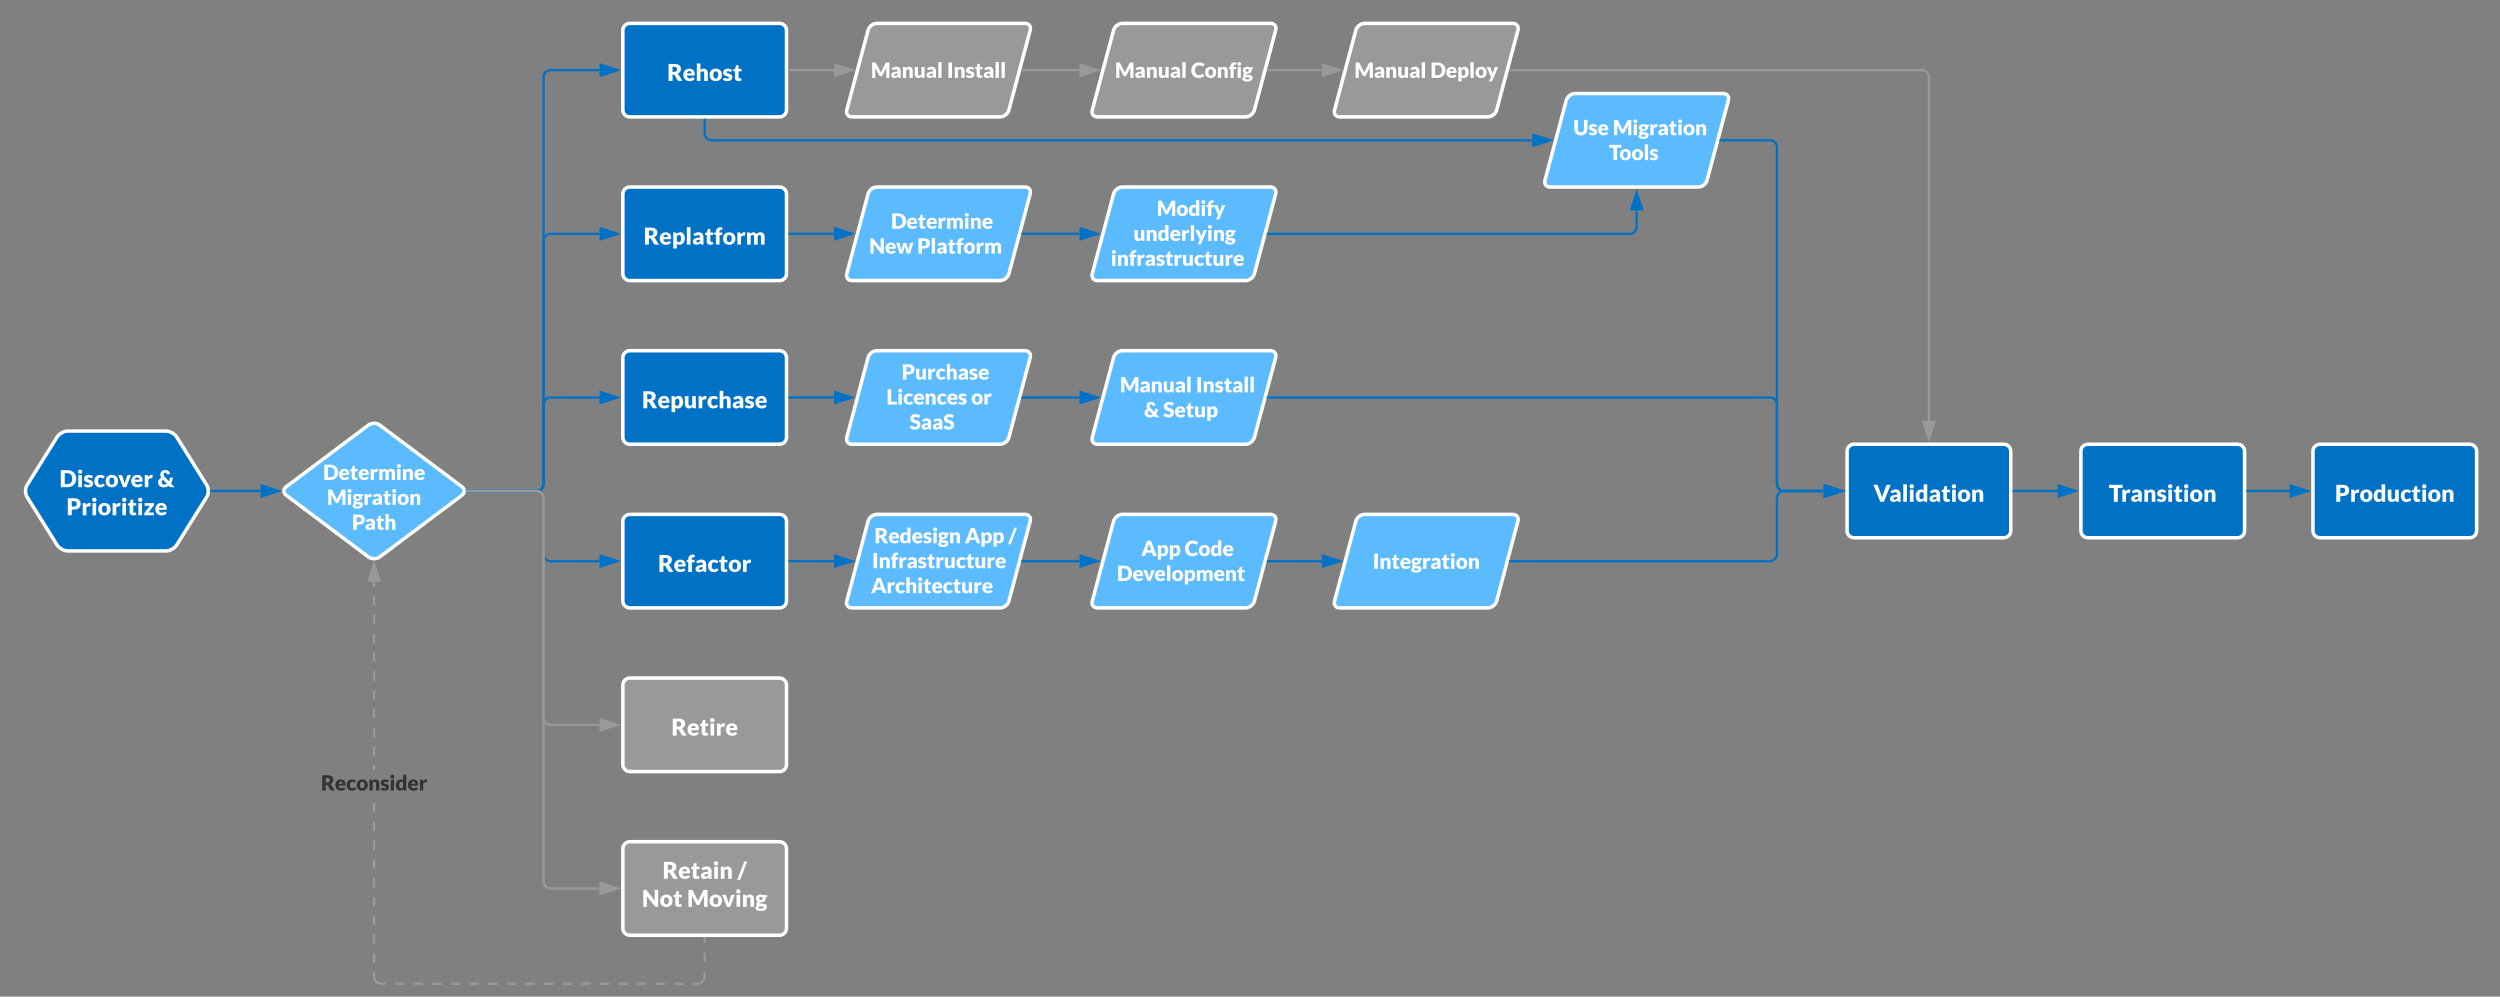 <svg xmlns="http://www.w3.org/2000/svg" xmlns:xlink="http://www.w3.org/1999/xlink" xmlns:lucid="lucid" width="2138.5" height="852.5"><rect width="100%" height="100%" fill="#808080" stroke="none"/><g transform="translate(-40 -200)" lucid:page-tab-id="0_0"><path d="M355.2 563.6c2.65-2 6.95-2 9.6 0l70.4 52.8c2.65 2 2.65 5.2 0 7.2l-70.4 52.8c-2.65 2-6.95 2-9.6 0l-70.4-52.8c-2.65-2-2.65-5.2 0-7.2z" stroke="#fff" stroke-width="3" fill="#5cbbff"/><use xlink:href="#a" transform="matrix(1,0,0,1,285,565) translate(31.334 45.557)"/><use xlink:href="#b" transform="matrix(1,0,0,1,285,565) translate(34.703 66.89)"/><use xlink:href="#c" transform="matrix(1,0,0,1,285,565) translate(56.054 88.223)"/><path d="M88.82 573.84c1.76-2.8 5.87-5.1 9.18-5.1h84c3.3 0 7.42 2.3 9.18 5.1l25.64 41.07c1.76 2.82 1.76 7.38 0 10.2l-25.64 41.06c-1.76 2.8-5.87 5.1-9.18 5.1H98c-3.3 0-7.42-2.3-9.18-5.1L63.18 625.1c-1.76-2.82-1.76-7.38 0-10.2z" stroke="#fff" stroke-width="3" fill="#0072c6"/><use xlink:href="#d" transform="matrix(1,0,0,1,65,573.75) translate(25.815 42.99)"/><use xlink:href="#e" transform="matrix(1,0,0,1,65,573.75) translate(109.735 42.99)"/><use xlink:href="#f" transform="matrix(1,0,0,1,65,573.75) translate(31.805 66.99)"/><path d="M572.78 226c0-3.3 2.68-6 6-6h128c3.3 0 6 2.7 6 6v68c0 3.3-2.7 6-6 6h-128c-3.32 0-6-2.7-6-6z" stroke="#fff" stroke-width="3" fill="#0072c6"/><use xlink:href="#g" transform="matrix(1,0,0,1,584.778,232) translate(25.91 37.24)"/><path d="M572.78 366c0-3.3 2.68-6 6-6h128c3.3 0 6 2.7 6 6v68c0 3.3-2.7 6-6 6h-128c-3.32 0-6-2.7-6-6z" stroke="#fff" stroke-width="3" fill="#0072c6"/><use xlink:href="#h" transform="matrix(1,0,0,1,584.778,372) translate(5.73 37.24)"/><path d="M572.78 506c0-3.3 2.68-6 6-6h128c3.3 0 6 2.7 6 6v68c0 3.3-2.7 6-6 6h-128c-3.32 0-6-2.7-6-6z" stroke="#fff" stroke-width="3" fill="#0072c6"/><use xlink:href="#i" transform="matrix(1,0,0,1,584.778,512) translate(4.31 37.24)"/><path d="M572.78 646c0-3.3 2.68-6 6-6h128c3.3 0 6 2.7 6 6v68c0 3.3-2.7 6-6 6h-128c-3.32 0-6-2.7-6-6z" stroke="#fff" stroke-width="3" fill="#0072c6"/><use xlink:href="#j" transform="matrix(1,0,0,1,584.778,652) translate(18.11 37.24)"/><path d="M572.78 786c0-3.3 2.68-6 6-6h128c3.3 0 6 2.7 6 6v68c0 3.3-2.7 6-6 6h-128c-3.32 0-6-2.7-6-6z" stroke="#fff" stroke-width="3" fill="#999"/><use xlink:href="#k" transform="matrix(1,0,0,1,584.778,792) translate(29.49 37.24)"/><path d="M572.78 926c0-3.3 2.68-6 6-6h128c3.3 0 6 2.7 6 6v68c0 3.3-2.7 6-6 6h-128c-3.32 0-6-2.7-6-6z" stroke="#fff" stroke-width="3" fill="#999"/><use xlink:href="#l" transform="matrix(1,0,0,1,584.778,932) translate(21.94 19.74)"/><use xlink:href="#m" transform="matrix(1,0,0,1,584.778,932) translate(86.06 19.74)"/><use xlink:href="#n" transform="matrix(1,0,0,1,584.778,932) translate(4.31 43.74)"/><use xlink:href="#o" transform="matrix(1,0,0,1,584.778,932) translate(42.89 43.74)"/><path d="M782.57 225.8c.85-3.2 4.23-5.8 7.54-5.8H916.8c3.3 0 5.3 2.6 4.45 5.8L903 294.2c-.86 3.2-4.24 5.8-7.56 5.8H768.78c-3.32 0-5.3-2.6-4.46-5.8z" stroke="#fff" stroke-width="3" fill="#999"/><use xlink:href="#p" transform="matrix(1,0,0,1,767.778,225) translate(17.192 41.609)"/><use xlink:href="#q" transform="matrix(1,0,0,1,767.778,225) translate(82.169 41.609)"/><path d="M992.57 225.8c.85-3.2 4.23-5.8 7.54-5.8h126.68c3.3 0 5.3 2.6 4.45 5.8L1113 294.2c-.86 3.2-4.24 5.8-7.56 5.8H978.78c-3.32 0-5.3-2.6-4.46-5.8z" stroke="#fff" stroke-width="3" fill="#999"/><use xlink:href="#p" transform="matrix(1,0,0,1,977.778,225) translate(15.965 41.609)"/><use xlink:href="#r" transform="matrix(1,0,0,1,977.778,225) translate(80.943 41.609)"/><path d="M1199.8 225.8c.84-3.2 4.22-5.8 7.53-5.8H1334c3.3 0 5.3 2.6 4.45 5.8l-18.24 68.4c-.84 3.2-4.22 5.8-7.53 5.8H1186c-3.3 0-5.3-2.6-4.45-5.8z" stroke="#fff" stroke-width="3" fill="#999"/><use xlink:href="#p" transform="matrix(1,0,0,1,1185,225) translate(13.521 41.609)"/><use xlink:href="#s" transform="matrix(1,0,0,1,1185,225) translate(78.498 41.609)"/><path d="M1379.8 285.8c.84-3.2 4.22-5.8 7.53-5.8H1514c3.3 0 5.3 2.6 4.45 5.8l-18.24 68.4c-.84 3.2-4.22 5.8-7.53 5.8H1366c-3.3 0-5.3-2.6-4.45-5.8z" stroke="#fff" stroke-width="3" fill="#5cbbff"/><use xlink:href="#t" transform="matrix(1,0,0,1,1365,285) translate(20.787 30.672)"/><use xlink:href="#b" transform="matrix(1,0,0,1,1365,285) translate(54.618 30.672)"/><use xlink:href="#u" transform="matrix(1,0,0,1,1365,285) translate(51.314 52.005)"/><path d="M782.57 365.8c.85-3.2 4.23-5.8 7.54-5.8H916.8c3.3 0 5.3 2.6 4.45 5.8L903 434.2c-.86 3.2-4.24 5.8-7.56 5.8H768.78c-3.32 0-5.3-2.6-4.46-5.8z" stroke="#fff" stroke-width="3" fill="#5cbbff"/><use xlink:href="#v" transform="matrix(1,0,0,1,767.778,365) translate(34.334 30.672)"/><use xlink:href="#w" transform="matrix(1,0,0,1,767.778,365) translate(15.758 52.005)"/><use xlink:href="#x" transform="matrix(1,0,0,1,767.778,365) translate(56.754 52.005)"/><path d="M992.57 365.8c.85-3.2 4.23-5.8 7.54-5.8h126.68c3.3 0 5.3 2.6 4.45 5.8L1113 434.2c-.86 3.2-4.24 5.8-7.56 5.8H978.78c-3.32 0-5.3-2.6-4.46-5.8z" stroke="#fff" stroke-width="3" fill="#5cbbff"/><use xlink:href="#y" transform="matrix(1,0,0,1,977.778,365) translate(51.681 19.734)"/><use xlink:href="#z" transform="matrix(1,0,0,1,977.778,365) translate(31.745 41.067)"/><use xlink:href="#A" transform="matrix(1,0,0,1,977.778,365) translate(12.394 62.401)"/><path d="M782.57 505.8c.85-3.2 4.23-5.8 7.54-5.8H916.8c3.3 0 5.3 2.6 4.45 5.8L903 574.2c-.86 3.2-4.24 5.8-7.56 5.8H768.78c-3.32 0-5.3-2.6-4.46-5.8z" stroke="#fff" stroke-width="3" fill="#5cbbff"/><use xlink:href="#B" transform="matrix(1,0,0,1,767.778,505) translate(43.494 19.734)"/><use xlink:href="#C" transform="matrix(1,0,0,1,767.778,505) translate(30.438 41.067)"/><use xlink:href="#D" transform="matrix(1,0,0,1,767.778,505) translate(102.918 41.067)"/><use xlink:href="#E" transform="matrix(1,0,0,1,767.778,505) translate(50.287 62.401)"/><path d="M992.57 505.8c.85-3.2 4.23-5.8 7.54-5.8h126.68c3.3 0 5.3 2.6 4.45 5.8L1113 574.2c-.86 3.2-4.24 5.8-7.56 5.8H978.78c-3.32 0-5.3-2.6-4.46-5.8z" stroke="#fff" stroke-width="3" fill="#5cbbff"/><use xlink:href="#p" transform="matrix(1,0,0,1,977.778,505) translate(20.192 30.672)"/><use xlink:href="#F" transform="matrix(1,0,0,1,977.778,505) translate(85.169 30.672)"/><use xlink:href="#G" transform="matrix(1,0,0,1,977.778,505) translate(40.861 52.005)"/><use xlink:href="#H" transform="matrix(1,0,0,1,977.778,505) translate(57.145 52.005)"/><path d="M782.57 645.8c.85-3.2 4.23-5.8 7.54-5.8H916.8c3.3 0 5.3 2.6 4.45 5.8L903 714.2c-.86 3.2-4.24 5.8-7.56 5.8H768.78c-3.32 0-5.3-2.6-4.46-5.8z" stroke="#fff" stroke-width="3" fill="#5cbbff"/><use xlink:href="#I" transform="matrix(1,0,0,1,767.778,645) translate(20.205 19.734)"/><use xlink:href="#J" transform="matrix(1,0,0,1,767.778,645) translate(97.609 19.734)"/><use xlink:href="#K" transform="matrix(1,0,0,1,767.778,645) translate(134.694 19.734)"/><use xlink:href="#L" transform="matrix(1,0,0,1,767.778,645) translate(18.083 41.067)"/><use xlink:href="#M" transform="matrix(1,0,0,1,767.778,645) translate(17.345 62.401)"/><path d="M992.57 645.8c.85-3.2 4.23-5.8 7.54-5.8h126.68c3.3 0 5.3 2.6 4.45 5.8L1113 714.2c-.86 3.2-4.24 5.8-7.56 5.8H978.78c-3.32 0-5.3-2.6-4.46-5.8z" stroke="#fff" stroke-width="3" fill="#5cbbff"/><use xlink:href="#N" transform="matrix(1,0,0,1,977.778,645) translate(38.476 30.672)"/><use xlink:href="#O" transform="matrix(1,0,0,1,977.778,645) translate(75.561 30.672)"/><use xlink:href="#P" transform="matrix(1,0,0,1,977.778,645) translate(17.652 52.005)"/><path d="M1199.8 645.8c.84-3.2 4.22-5.8 7.53-5.8H1334c3.3 0 5.3 2.6 4.45 5.8l-18.24 68.4c-.84 3.2-4.22 5.8-7.53 5.8H1186c-3.3 0-5.3-2.6-4.45-5.8z" stroke="#fff" stroke-width="3" fill="#5cbbff"/><use xlink:href="#Q" transform="matrix(1,0,0,1,1185,645) translate(29.192 41.609)"/><path d="M1620 586c0-3.3 2.7-6 6-6h128c3.3 0 6 2.7 6 6v68c0 3.3-2.7 6-6 6h-128c-3.3 0-6-2.7-6-6z" stroke="#fff" stroke-width="3" fill="#0072c6"/><use xlink:href="#R" transform="matrix(1,0,0,1,1632,592) translate(10.55 37.24)"/><path d="M1820 586c0-3.3 2.7-6 6-6h128c3.3 0 6 2.7 6 6v68c0 3.3-2.7 6-6 6h-128c-3.3 0-6-2.7-6-6z" stroke="#fff" stroke-width="3" fill="#0072c6"/><use xlink:href="#S" transform="matrix(1,0,0,1,1832,592) translate(11.89 37.24)"/><path d="M2018.5 586c0-3.3 2.7-6 6-6h128c3.3 0 6 2.7 6 6v68c0 3.3-2.7 6-6 6h-128c-3.3 0-6-2.7-6-6z" stroke="#fff" stroke-width="3" fill="#0072c6"/><use xlink:href="#T" transform="matrix(1,0,0,1,2030.5,592) translate(6.78 37.24)"/><path d="M220.6 620h42.3" stroke="#0072c6" stroke-width="2" fill="none"/><path d="M220.63 621h-1.12l.14-1.45-.1-.55h1.1z" fill="#0072c6"/><path d="M278.15 620l-14.26 4.64v-9.28z" stroke="#0072c6" stroke-width="2" fill="#0072c6"/><path d="M439.6 620h59.34c3.32 0 6-2.7 6-6V266c0-3.3 2.7-6 6-6h41.84" stroke="#0072c6" stroke-width="2" fill="none"/><path d="M439.64 621h-1.1l.18-.4-.28-1.6h1.2z" fill="#0072c6"/><path d="M568.04 260l-14.26 4.64v-9.28z" stroke="#0072c6" stroke-width="2" fill="#0072c6"/><path d="M439.6 620h59.34c3.32 0 6-2.7 6-6V406c0-3.3 2.7-6 6-6h41.84" stroke="#0072c6" stroke-width="2" fill="none"/><path d="M439.64 621h-1.1l.18-.4-.28-1.6h1.2z" fill="#0072c6"/><path d="M568.04 400l-14.26 4.64v-9.28z" stroke="#0072c6" stroke-width="2" fill="#0072c6"/><path d="M439.6 620h59.34c3.32 0 6-2.7 6-6v-68c0-3.3 2.7-6 6-6h41.84" stroke="#0072c6" stroke-width="2" fill="none"/><path d="M439.64 621h-1.1l.18-.4-.28-1.6h1.2z" fill="#0072c6"/><path d="M568.04 540l-14.26 4.64v-9.28z" stroke="#0072c6" stroke-width="2" fill="#0072c6"/><path d="M439.6 620h59.34c3.32 0 6 2.7 6 6v48c0 3.3 2.7 6 6 6h41.84" stroke="#0072c6" stroke-width="2" fill="none"/><path d="M439.64 621h-1.1l.18-.4-.28-1.6h1.2z" fill="#0072c6"/><path d="M568.04 680l-14.26 4.64v-9.28z" stroke="#0072c6" stroke-width="2" fill="#0072c6"/><path d="M439.6 620h59.34c3.32 0 6 2.7 6 6v188c0 3.3 2.7 6 6 6h41.84" stroke="#999" stroke-width="2" fill="none"/><path d="M439.64 621h-1.1l.18-.4-.28-1.6h1.2z" fill="#999"/><path d="M568.04 820l-14.26 4.64v-9.28z" stroke="#999" stroke-width="2" fill="#999"/><path d="M439.6 620h59.34c3.32 0 6 2.7 6 6v328c0 3.3 2.7 6 6 6h41.84" stroke="#999" stroke-width="2" fill="none"/><path d="M439.64 621h-1.1l.18-.4-.28-1.6h1.2z" fill="#999"/><path d="M568.04 960l-14.26 4.64v-9.28z" stroke="#999" stroke-width="2" fill="#999"/><path d="M715.28 260h38.1" stroke="#999" stroke-width="2" fill="none"/><path d="M715.3 261h-1.02v-2h1.02z" fill="#999"/><path d="M768.66 260l-14.27 4.64v-9.28z" stroke="#999" stroke-width="2" fill="#999"/><path d="M914.66 260h48.73" stroke="#999" stroke-width="2" fill="none"/><path d="M914.7 261h-1.3l.53-2h.76z" fill="#999"/><path d="M978.66 260l-14.27 4.64v-9.28z" stroke="#999" stroke-width="2" fill="#999"/><path d="M1124.66 260h45.95" stroke="#999" stroke-width="2" fill="none"/><path d="M1124.7 261h-1.3l.53-2h.76z" fill="#999"/><path d="M1185.88 260l-14.27 4.64v-9.28z" stroke="#999" stroke-width="2" fill="#999"/><path d="M642.78 302.5V314c0 3.3 2.68 6 6 6h701.83" stroke="#0072c6" stroke-width="2" fill="none"/><path d="M643.78 302.53h-2v-1.03h2z" fill="#0072c6"/><path d="M1365.88 320l-14.27 4.64v-9.28z" stroke="#0072c6" stroke-width="2" fill="#0072c6"/><path d="M715.28 400h38.1" stroke="#0072c6" stroke-width="2" fill="none"/><path d="M715.3 401h-1.02v-2h1.02z" fill="#0072c6"/><path d="M768.66 400l-14.27 4.64v-9.28z" stroke="#0072c6" stroke-width="2" fill="#0072c6"/><path d="M914.66 400h48.73" stroke="#0072c6" stroke-width="2" fill="none"/><path d="M914.7 401h-1.3l.53-2h.76z" fill="#0072c6"/><path d="M978.66 400l-14.27 4.64v-9.28z" stroke="#0072c6" stroke-width="2" fill="#0072c6"/><path d="M715.28 540h38.1" stroke="#0072c6" stroke-width="2" fill="none"/><path d="M715.3 541h-1.02v-2h1.02z" fill="#0072c6"/><path d="M768.66 540l-14.27 4.64v-9.28z" stroke="#0072c6" stroke-width="2" fill="#0072c6"/><path d="M914.66 540h48.73" stroke="#0072c6" stroke-width="2" fill="none"/><path d="M914.7 541h-1.3l.53-2h.76z" fill="#0072c6"/><path d="M978.66 540l-14.27 4.64v-9.28z" stroke="#0072c6" stroke-width="2" fill="#0072c6"/><path d="M715.28 680h38.1" stroke="#0072c6" stroke-width="2" fill="none"/><path d="M715.3 681h-1.02v-2h1.02z" fill="#0072c6"/><path d="M768.66 680l-14.27 4.64v-9.28z" stroke="#0072c6" stroke-width="2" fill="#0072c6"/><path d="M914.66 680h48.73" stroke="#0072c6" stroke-width="2" fill="none"/><path d="M914.7 681h-1.3l.53-2h.76z" fill="#0072c6"/><path d="M978.66 680l-14.27 4.64v-9.28z" stroke="#0072c6" stroke-width="2" fill="#0072c6"/><path d="M1124.66 680h45.95" stroke="#0072c6" stroke-width="2" fill="none"/><path d="M1124.7 681h-1.3l.53-2h.76z" fill="#0072c6"/><path d="M1185.88 680l-14.27 4.64v-9.28z" stroke="#0072c6" stroke-width="2" fill="#0072c6"/><path d="M1124.66 400H1434c3.3 0 6-2.7 6-6v-14" stroke="#0072c6" stroke-width="2" fill="none"/><path d="M1124.7 401h-1.3l.53-2h.76z" fill="#0072c6"/><path d="M1440 364.74l4.64 14.26h-9.28z" stroke="#0072c6" stroke-width="2" fill="#0072c6"/><path d="M1331.9 260H1684c3.3 0 6 2.7 6 6v294" stroke="#999" stroke-width="2" fill="none"/><path d="M1331.9 261h-1.28l.53-2h.76z" fill="#999"/><path d="M1690 575.26l-4.64-14.26h9.28z" stroke="#999" stroke-width="2" fill="#999"/><path d="M1511.9 320h42.1c3.3 0 6 2.7 6 6v288c0 3.3 2.7 6 6 6h34" stroke="#0072c6" stroke-width="2" fill="none"/><path d="M1511.9 321h-1.28l.53-2h.76z" fill="#0072c6"/><path d="M1615.26 620l-14.26 4.64v-9.28z" stroke="#0072c6" stroke-width="2" fill="#0072c6"/><path d="M1124.66 540H1554c3.3 0 6 2.7 6 6v68c0 3.3 2.7 6 6 6h34" stroke="#0072c6" stroke-width="2" fill="none"/><path d="M1124.7 541h-1.3l.53-2h.76z" fill="#0072c6"/><path d="M1615.26 620l-14.26 4.64v-9.28z" stroke="#0072c6" stroke-width="2" fill="#0072c6"/><path d="M1331.9 680H1554c3.3 0 6-2.7 6-6v-48c0-3.3 2.7-6 6-6h34" stroke="#0072c6" stroke-width="2" fill="none"/><path d="M1331.9 681h-1.28l.53-2h.76z" fill="#0072c6"/><path d="M1615.26 620l-14.26 4.64v-9.28z" stroke="#0072c6" stroke-width="2" fill="#0072c6"/><path d="M1762.5 620h37.5" stroke="#0072c6" stroke-width="2" fill="none"/><path d="M1762.53 621h-1.03v-2h1.03z" fill="#0072c6"/><path d="M1815.26 620l-14.26 4.64v-9.28z" stroke="#0072c6" stroke-width="2" fill="#0072c6"/><path d="M1962.5 620h36" stroke="#0072c6" stroke-width="2" fill="none"/><path d="M1962.53 621h-1.03v-2h1.03z" fill="#0072c6"/><path d="M2013.76 620l-14.26 4.64v-9.28z" stroke="#0072c6" stroke-width="2" fill="#0072c6"/><path d="M643.78 1035.63l-.93 3.42-2.53 2.53-3.4.92h-4.12v-2h3.84l2.65-.7 1.76-1.8.72-2.63v-4h2zm-18.95 6.87h-7.96v-2h7.96zm-15.93 0h-7.96v-2h7.96zm-15.92 0H585v-2H593zm-15.93 0h-7.97v-2h7.97zm-15.93 0h-7.96v-2h7.96zm-15.93 0h-7.97v-2h7.96zm-15.94 0h-7.96v-2h7.96zm-15.93 0h-7.96v-2h7.96zm-15.92 0h-7.96v-2h7.97zm-15.92 0h-7.97v-2h7.98zm-15.93 0h-7.96v-2h7.95zm-15.93 0h-7.96v-2h7.96zm-15.93 0h-7.97v-2h7.96zm-15.93 0h-7.97v-2h7.97zm-15.93 0h-7.97v-2h7.97zm-15.93 0h-7.95v-2h7.96zm-24.9-7.13l.7 2.64 1.8 1.8 2.63.7h3.85v2h-4.1l-3.43-.92-2.53-2.53-.92-3.42v-4.15h2zm0-11.93h-2v-8.04h2zm282.78-.32h-2v-8.25h2zM361 1007.37h-2v-8.04h2zm282.78-.74h-2v-4.12h2zM361 991.3h-2v-8.04h2zm0-16.08h-2v-8.04h2zm0-16.08h-2v-8.04h2zm0-16.08h-2V935h2zm0-16.08h-2v-8.04h2zm0-16.08h-2v-8.04h2zm0-16.08h-2v-8.04h2zm0-36.13h-2v-4.06h2zm0-12.1h-2v-8.04h2zm0-16.08h-2v-8.05h2zm0-16.1h-2v-8.03h2zm0-16.07h-2v-8.04h2zm0-16.08h-2v-8.04h2zm0-16.08h-2v-8.04h2zm0-16.08h-2v-8.05h2zm0-16.1h-2v-8.03h2zm0-16.07h-2v-8.04h2zm0-16.08h-2v-4.02h2z" fill="#999"/><path d="M643.78 1002.53h-2v-1.03h2zM364.64 696.83h-9.28l4.64-14.26z" fill="#999"/><path d="M366 697.83h-12l6-18.5zm-9.26-2h6.52L360 685.8z" fill="#999"/><g><use xlink:href="#U" transform="matrix(1,0,0,1,314.516,858.667) translate(0 17.547)"/></g><defs><path fill="#fff" d="M1388-1020c73 173 73 409 0 582C1277-177 1049 0 686 0H120v-1457h566c362 6 592 177 702 437zM686-260c280-8 410-185 410-469 0-283-130-460-410-468H460v937h226" id="V"/><path fill="#fff" d="M1024-162C926-48 781 16 578 16 325 16 169-111 94-299c-49-123-59-309-6-439 74-183 225-315 476-315 298 0 466 176 466 475 0 66-3 115-70 115H362c16 155 90 243 244 247 98 2 155-39 218-71 37-18 85-16 110 14zM752-643c-3-120-60-196-182-196-129 0-185 80-205 196h387" id="W"/><path fill="#fff" d="M774-74c-71 55-172 90-290 90-196 0-304-108-304-303v-536c-70 1-146 12-146-61v-121l165-32 61-253c16-78 146-38 230-48v303h252v212H490v515c0 45 23 83 68 83 48 0 88-50 122 4" id="X"/><path fill="#fff" d="M768-795c-14 65-88 29-146 29-81 0-145 43-192 130V0H120v-1037c73 2 156-8 222 4 64 11 52 105 69 166 65-96 144-190 283-190 47 0 85 11 114 34" id="Y"/><path fill="#fff" d="M580-820c-67 0-112 34-150 70V0H120v-1037h192c68-3 78 56 93 108 65-66 139-123 267-124 134-1 209 79 249 178 61-110 169-178 333-178 248 0 368 145 368 394V0h-310v-659c0-107-46-161-138-161-89 1-146 65-146 161V0H718v-659c0-110-37-161-138-161" id="Z"/><path fill="#fff" d="M440-1037V0H130v-1037h310zm-154-466c113 0 190 70 190 182 0 111-79 180-190 180-109 0-184-71-184-180 0-110 74-182 184-182" id="aa"/><path fill="#fff" d="M612-820c-81 1-134 39-182 81V0H120v-1037h192c70-3 79 59 94 112 74-70 159-128 302-128 236 0 352 157 352 394V0H750v-659c0-96-44-162-138-161" id="ab"/><g id="a"><use transform="matrix(0.009,0,0,0.009,0,0)" xlink:href="#V"/><use transform="matrix(0.009,0,0,0.009,13.191,0)" xlink:href="#W"/><use transform="matrix(0.009,0,0,0.009,22.862,0)" xlink:href="#X"/><use transform="matrix(0.009,0,0,0.009,29.973,0)" xlink:href="#W"/><use transform="matrix(0.009,0,0,0.009,39.644,0)" xlink:href="#Y"/><use transform="matrix(0.009,0,0,0.009,46.987,0)" xlink:href="#Z"/><use transform="matrix(0.009,0,0,0.009,62.293,0)" xlink:href="#aa"/><use transform="matrix(0.009,0,0,0.009,67.36,0)" xlink:href="#ab"/><use transform="matrix(0.009,0,0,0.009,77.671,0)" xlink:href="#W"/></g><path fill="#fff" d="M410-971c5 42 8 89 8 133V0H120v-1457c98 1 199-2 296 1 40 1 59 21 74 51 138 273 279 543 414 818 13 27 24 55 35 84 22-58 48-113 75-166l374-736c18-41 51-52 112-52h258V0h-298v-838c0-41 2-85 6-132l-386 749c-26 54-80 76-164 71-58-3-97-29-118-71" id="ac"/><path fill="#fff" d="M232-439C135-490 58-579 58-718c0-234 188-330 428-337 92-3 169 20 233 50h313c-5 52 14 124-14 154-23 25-86 29-126 40 66 303-178 459-498 423-40 20-49 70-6 84 149 48 389 2 514 89 58 41 104 101 100 201-8 190-138 291-296 340-237 73-576 24-664-139-18-33-28-67-28-102C16-21 87-74 171-106c-45-31-80-75-77-150 4-97 67-146 138-183zm50 484c0 94 106 99 210 99 98 0 176-9 214-64C756-84 500-31 348-55c-32 24-66 51-66 100zm58-756c0 91 53 137 146 138 96 2 146-50 146-138 0-90-49-135-146-135s-146 45-146 135" id="ad"/><path fill="#fff" d="M572-1057c257 0 406 153 406 409V0c-68-4-160 9-208-12-30-14-45-72-60-107C623-47 539 18 382 16 189 13 70-77 70-270c0-183 145-251 311-298 78-21 176-33 295-36 8-132-26-216-144-216-125 0-159 78-268 78-94 0-104-95-146-151 112-100 257-164 454-164zM366-285c-2 73 41 96 114 96 97 0 140-35 196-89v-144c-104 4-184 15-248 46-39 19-61 43-62 91" id="ae"/><path fill="#fff" d="M366-1016c125-49 306-50 431 0 190 75 313 236 313 495 0 261-123 423-313 499-125 50-306 50-431 0C175-98 50-259 50-521c0-260 126-421 316-495zm4 497c0 183 45 305 212 305 163 0 208-124 208-305 0-182-44-304-208-304-167 0-212 121-212 304" id="af"/><g id="b"><use transform="matrix(0.009,0,0,0.009,0,0)" xlink:href="#ac"/><use transform="matrix(0.009,0,0,0.009,16.693,0)" xlink:href="#aa"/><use transform="matrix(0.009,0,0,0.009,21.76,0)" xlink:href="#ad"/><use transform="matrix(0.009,0,0,0.009,31.058,0)" xlink:href="#Y"/><use transform="matrix(0.009,0,0,0.009,38.222,0)" xlink:href="#ae"/><use transform="matrix(0.009,0,0,0.009,47.804,0)" xlink:href="#X"/><use transform="matrix(0.009,0,0,0.009,54.916,0)" xlink:href="#aa"/><use transform="matrix(0.009,0,0,0.009,59.982,0)" xlink:href="#af"/><use transform="matrix(0.009,0,0,0.009,70.293,0)" xlink:href="#ab"/></g><path fill="#fff" d="M1220-981c0 346-230 490-586 494H458V0H120v-1457h514c350 4 586 140 586 476zm-338 0c0-152-92-223-248-223H458v462h176c169 2 248-80 248-239" id="ag"/><path fill="#fff" d="M612-820c-81 1-134 39-182 81V0H120v-1497h310v551c73-60 149-110 278-107 236 5 352 157 352 394V0H750v-659c0-96-44-162-138-161" id="ah"/><g id="c"><use transform="matrix(0.009,0,0,0.009,0,0)" xlink:href="#ag"/><use transform="matrix(0.009,0,0,0.009,10.898,0)" xlink:href="#ae"/><use transform="matrix(0.009,0,0,0.009,20.48,0)" xlink:href="#X"/><use transform="matrix(0.009,0,0,0.009,27.591,0)" xlink:href="#ah"/></g><path fill="#fff" d="M56-725c5-259 241-361 518-318 104 16 188 63 250 124l-70 109c-15 22-27 35-60 35-81 0-126-60-222-60-69 0-122 24-122 85 0 75 88 87 152 109 156 54 328 97 328 304C830-90 649 16 394 16 236 16 110-38 22-112c35-48 58-109 103-146 116-42 152 74 285 65 73-5 130-23 130-90 0-78-87-92-154-113C219-449 52-505 56-725" id="ai"/><path fill="#fff" d="M958-162C862-50 728 16 528 16 297 16 159-117 90-293c-49-124-51-307-4-437 70-194 223-323 484-323 177 0 287 60 380 153-36 45-67 98-109 136-73 33-113-34-174-50-21-5-46-11-77-11-169 4-215 131-220 304-6 205 103 354 302 295 57-17 74-74 140-74 25 0 42 10 56 27" id="aj"/><path fill="#fff" d="M694 0H412L10-1037h258c43-1 77 23 86 54 69 227 146 446 203 684 58-239 142-456 211-684 10-29 42-55 82-54h246" id="ak"/><g id="d"><use transform="matrix(0.01,0,0,0.01,0,0)" xlink:href="#V"/><use transform="matrix(0.01,0,0,0.01,14.84,0)" xlink:href="#aa"/><use transform="matrix(0.01,0,0,0.01,20.54,0)" xlink:href="#ai"/><use transform="matrix(0.01,0,0,0.01,29.34,0)" xlink:href="#aj"/><use transform="matrix(0.01,0,0,0.01,39.06,0)" xlink:href="#af"/><use transform="matrix(0.01,0,0,0.01,50.26,0)" xlink:href="#ak"/><use transform="matrix(0.01,0,0,0.01,60.92,0)" xlink:href="#W"/><use transform="matrix(0.01,0,0,0.01,71.8,0)" xlink:href="#Y"/></g><path fill="#fff" d="M325-810c-75-108-123-277-61-426 61-144 195-237 400-237 240 0 378 126 412 336-72 14-141 42-216 42-28 0-49-15-62-44-29-60-55-103-134-106-154-7-171 207-92 303 14 16 29 36 48 56l360 380c35-76 57-162 66-260 3-35 25-60 62-60h196c0 210-61 374-150 504L1460 0c-115-1-236 8-347-2-79-7-107-78-156-120C814-18 561 65 340-14 178-72 46-197 46-411c0-213 134-320 279-399zm138 165c-63 50-101 112-101 209 0 132 74 213 204 213 97 0 170-28 232-67" id="al"/><use transform="matrix(0.01,0,0,0.01,0,0)" xlink:href="#al" id="e"/><path fill="#fff" d="M894-1037c0 91 2 179-40 235L421-230h463V0H64c-1-90-3-171 40-228l437-579H92v-230h802" id="am"/><g id="f"><use transform="matrix(0.01,0,0,0.01,0,0)" xlink:href="#ag"/><use transform="matrix(0.01,0,0,0.01,12.76,0)" xlink:href="#Y"/><use transform="matrix(0.01,0,0,0.01,21.02,0)" xlink:href="#aa"/><use transform="matrix(0.01,0,0,0.01,26.72,0)" xlink:href="#af"/><use transform="matrix(0.01,0,0,0.01,38.32,0)" xlink:href="#Y"/><use transform="matrix(0.01,0,0,0.01,46.58,0)" xlink:href="#aa"/><use transform="matrix(0.01,0,0,0.01,52.28,0)" xlink:href="#X"/><use transform="matrix(0.01,0,0,0.01,60.28,0)" xlink:href="#aa"/><use transform="matrix(0.01,0,0,0.01,65.98,0)" xlink:href="#am"/><use transform="matrix(0.01,0,0,0.01,75.52,0)" xlink:href="#W"/></g><path fill="#fff" d="M1180-1025c0 226-126 347-293 415 47 24 88 57 115 103L1312 0h-306c-57 0-97-21-122-64L642-487c-22-36-42-51-98-52h-86V0H120v-1457h474c339 4 586 108 586 432zm-330 25c0-143-98-206-256-204H458v432h136c160-1 256-72 256-228" id="an"/><g id="g"><use transform="matrix(0.01,0,0,0.01,0,0)" xlink:href="#an"/><use transform="matrix(0.01,0,0,0.01,13.3,0)" xlink:href="#W"/><use transform="matrix(0.01,0,0,0.01,24.18,0)" xlink:href="#ah"/><use transform="matrix(0.01,0,0,0.01,35.78,0)" xlink:href="#af"/><use transform="matrix(0.01,0,0,0.01,47.38,0)" xlink:href="#ai"/><use transform="matrix(0.01,0,0,0.01,56.18,0)" xlink:href="#X"/></g><path fill="#fff" d="M666 16c-111 3-175-34-236-85v398H120v-1366h192c78-3 80 73 99 128 76-81 169-148 323-148 201 0 299 140 348 307 38 128 40 313-4 439-63 179-182 321-412 327zm124-543c0-153-21-288-164-293-99-3-151 43-196 98v440c40 45 88 70 162 70 160 0 198-144 198-315" id="ao"/><path fill="#fff" d="M440-1497V0H130v-1497h310" id="ap"/><path fill="#fff" d="M636-1259c-138 0-181 78-170 224h244v212H476V0H166v-824c-62-16-146-15-146-89v-122h146c-12-296 138-450 416-450 55 0 93 6 138 19l-6 151c-4 40-36 56-78 56" id="aq"/><g id="h"><use transform="matrix(0.01,0,0,0.01,0,0)" xlink:href="#an"/><use transform="matrix(0.01,0,0,0.01,13.3,0)" xlink:href="#W"/><use transform="matrix(0.01,0,0,0.01,24.18,0)" xlink:href="#ao"/><use transform="matrix(0.01,0,0,0.01,35.74,0)" xlink:href="#ap"/><use transform="matrix(0.01,0,0,0.01,41.44,0)" xlink:href="#ae"/><use transform="matrix(0.01,0,0,0.01,52.22,0)" xlink:href="#X"/><use transform="matrix(0.01,0,0,0.01,60.22,0)" xlink:href="#aq"/><use transform="matrix(0.01,0,0,0.01,67.46,0)" xlink:href="#af"/><use transform="matrix(0.01,0,0,0.01,79.06,0)" xlink:href="#Y"/><use transform="matrix(0.01,0,0,0.01,87.32,0)" xlink:href="#Z"/></g><path fill="#fff" d="M452 16c-236 0-352-157-352-395v-658h310v658c0 97 43 162 138 161 82-1 133-37 182-80v-739h310V0H848c-67 5-80-61-95-112C679-41 594 16 452 16" id="ar"/><g id="i"><use transform="matrix(0.01,0,0,0.01,0,0)" xlink:href="#an"/><use transform="matrix(0.01,0,0,0.01,13.3,0)" xlink:href="#W"/><use transform="matrix(0.01,0,0,0.01,24.18,0)" xlink:href="#ao"/><use transform="matrix(0.01,0,0,0.01,35.74,0)" xlink:href="#ar"/><use transform="matrix(0.01,0,0,0.01,47.34,0)" xlink:href="#Y"/><use transform="matrix(0.01,0,0,0.01,55.6,0)" xlink:href="#aj"/><use transform="matrix(0.01,0,0,0.01,65.32,0)" xlink:href="#ah"/><use transform="matrix(0.01,0,0,0.01,76.92,0)" xlink:href="#ae"/><use transform="matrix(0.01,0,0,0.01,87.7,0)" xlink:href="#ai"/><use transform="matrix(0.01,0,0,0.01,96.5,0)" xlink:href="#W"/></g><g id="j"><use transform="matrix(0.01,0,0,0.01,0,0)" xlink:href="#an"/><use transform="matrix(0.01,0,0,0.01,13.3,0)" xlink:href="#W"/><use transform="matrix(0.01,0,0,0.01,24.18,0)" xlink:href="#aq"/><use transform="matrix(0.01,0,0,0.01,31.42,0)" xlink:href="#ae"/><use transform="matrix(0.01,0,0,0.01,42.2,0)" xlink:href="#aj"/><use transform="matrix(0.01,0,0,0.01,51.92,0)" xlink:href="#X"/><use transform="matrix(0.01,0,0,0.01,59.92,0)" xlink:href="#af"/><use transform="matrix(0.01,0,0,0.01,71.52,0)" xlink:href="#Y"/></g><g id="k"><use transform="matrix(0.01,0,0,0.01,0,0)" xlink:href="#an"/><use transform="matrix(0.01,0,0,0.01,13.3,0)" xlink:href="#W"/><use transform="matrix(0.01,0,0,0.01,24.18,0)" xlink:href="#X"/><use transform="matrix(0.01,0,0,0.01,32.18,0)" xlink:href="#aa"/><use transform="matrix(0.01,0,0,0.01,37.88,0)" xlink:href="#Y"/><use transform="matrix(0.01,0,0,0.01,46.14,0)" xlink:href="#W"/></g><g id="l"><use transform="matrix(0.01,0,0,0.01,0,0)" xlink:href="#an"/><use transform="matrix(0.01,0,0,0.01,13.3,0)" xlink:href="#W"/><use transform="matrix(0.01,0,0,0.01,24.18,0)" xlink:href="#X"/><use transform="matrix(0.01,0,0,0.01,32.18,0)" xlink:href="#ae"/><use transform="matrix(0.01,0,0,0.01,42.96,0)" xlink:href="#aa"/><use transform="matrix(0.01,0,0,0.01,48.66,0)" xlink:href="#ab"/></g><path fill="#fff" d="M270-12C242 51 193 99 108 99H-24l568-1491c23-62 77-104 156-105h132" id="as"/><use transform="matrix(0.01,0,0,0.01,0,0)" xlink:href="#as" id="m"/><path fill="#fff" d="M411-924c4 46 7 96 7 143V0H120v-1457c80 4 178-13 242 9 22 7 32 24 48 43l692 875c-5-51-8-104-8-156v-771h298V0c-80-4-180 12-242-12-18-7-35-23-52-44" id="at"/><g id="n"><use transform="matrix(0.01,0,0,0.01,0,0)" xlink:href="#at"/><use transform="matrix(0.01,0,0,0.01,15.12,0)" xlink:href="#af"/><use transform="matrix(0.01,0,0,0.01,26.72,0)" xlink:href="#X"/></g><g id="o"><use transform="matrix(0.01,0,0,0.01,0,0)" xlink:href="#ac"/><use transform="matrix(0.01,0,0,0.01,18.78,0)" xlink:href="#af"/><use transform="matrix(0.01,0,0,0.01,29.98,0)" xlink:href="#ak"/><use transform="matrix(0.01,0,0,0.01,41.04,0)" xlink:href="#aa"/><use transform="matrix(0.01,0,0,0.01,46.74,0)" xlink:href="#ab"/><use transform="matrix(0.01,0,0,0.01,58.34,0)" xlink:href="#ad"/></g><g id="p"><use transform="matrix(0.009,0,0,0.009,0,0)" xlink:href="#ac"/><use transform="matrix(0.009,0,0,0.009,16.693,0)" xlink:href="#ae"/><use transform="matrix(0.009,0,0,0.009,26.276,0)" xlink:href="#ab"/><use transform="matrix(0.009,0,0,0.009,36.587,0)" xlink:href="#ar"/><use transform="matrix(0.009,0,0,0.009,46.898,0)" xlink:href="#ae"/><use transform="matrix(0.009,0,0,0.009,56.48,0)" xlink:href="#ap"/></g><path fill="#fff" d="M490 0H150v-1457h340V0" id="au"/><g id="q"><use transform="matrix(0.009,0,0,0.009,0,0)" xlink:href="#au"/><use transform="matrix(0.009,0,0,0.009,5.689,0)" xlink:href="#ab"/><use transform="matrix(0.009,0,0,0.009,16,0)" xlink:href="#ai"/><use transform="matrix(0.009,0,0,0.009,23.822,0)" xlink:href="#X"/><use transform="matrix(0.009,0,0,0.009,30.933,0)" xlink:href="#ae"/><use transform="matrix(0.009,0,0,0.009,40.516,0)" xlink:href="#ap"/><use transform="matrix(0.009,0,0,0.009,45.582,0)" xlink:href="#ap"/></g><path fill="#fff" d="M1280-216C1167-69 999 16 746 16 392 16 183-168 85-432c-67-180-67-423 7-596 112-263 340-445 706-445 226 0 386 79 500 194l-114 153c-16 27-62 52-102 29-79-46-153-102-286-97-274 10-414 187-414 465 0 218 87 366 236 436 107 51 281 35 366-17 40-24 105-107 162-47" id="av"/><g id="r"><use transform="matrix(0.009,0,0,0.009,0,0)" xlink:href="#av"/><use transform="matrix(0.009,0,0,0.009,11.68,0)" xlink:href="#af"/><use transform="matrix(0.009,0,0,0.009,21.991,0)" xlink:href="#ab"/><use transform="matrix(0.009,0,0,0.009,32.302,0)" xlink:href="#aq"/><use transform="matrix(0.009,0,0,0.009,38.738,0)" xlink:href="#aa"/><use transform="matrix(0.009,0,0,0.009,43.804,0)" xlink:href="#ad"/></g><path fill="#fff" d="M544 269c-20 41-37 60-98 60H214L414-91 0-1037h274c46-1 73 23 84 54 69 190 150 371 209 571 68-189 134-380 199-571 10-28 45-55 82-54h250" id="aw"/><g id="s"><use transform="matrix(0.009,0,0,0.009,0,0)" xlink:href="#V"/><use transform="matrix(0.009,0,0,0.009,13.191,0)" xlink:href="#W"/><use transform="matrix(0.009,0,0,0.009,22.862,0)" xlink:href="#ao"/><use transform="matrix(0.009,0,0,0.009,33.138,0)" xlink:href="#ap"/><use transform="matrix(0.009,0,0,0.009,38.204,0)" xlink:href="#af"/><use transform="matrix(0.009,0,0,0.009,48.16,0)" xlink:href="#aw"/></g><path fill="#fff" d="M438-595c4 199 91 328 288 328 196 0 288-128 288-327v-863h338v863c-5 295-147 478-365 565-149 59-375 60-523 0-219-87-364-269-364-565v-863h338v862" id="ax"/><g id="t"><use transform="matrix(0.009,0,0,0.009,0,0)" xlink:href="#ax"/><use transform="matrix(0.009,0,0,0.009,12.907,0)" xlink:href="#ai"/><use transform="matrix(0.009,0,0,0.009,20.729,0)" xlink:href="#W"/></g><path fill="#fff" d="M1178-1457v268H768V0H430v-1189H20v-268h1158" id="ay"/><g id="u"><use transform="matrix(0.009,0,0,0.009,0,0)" xlink:href="#ay"/><use transform="matrix(0.009,0,0,0.009,8.871,0)" xlink:href="#af"/><use transform="matrix(0.009,0,0,0.009,19.182,0)" xlink:href="#af"/><use transform="matrix(0.009,0,0,0.009,29.493,0)" xlink:href="#ap"/><use transform="matrix(0.009,0,0,0.009,34.56,0)" xlink:href="#ai"/></g><g id="v"><use transform="matrix(0.009,0,0,0.009,0,0)" xlink:href="#V"/><use transform="matrix(0.009,0,0,0.009,13.191,0)" xlink:href="#W"/><use transform="matrix(0.009,0,0,0.009,22.862,0)" xlink:href="#X"/><use transform="matrix(0.009,0,0,0.009,29.973,0)" xlink:href="#W"/><use transform="matrix(0.009,0,0,0.009,39.644,0)" xlink:href="#Y"/><use transform="matrix(0.009,0,0,0.009,46.987,0)" xlink:href="#Z"/><use transform="matrix(0.009,0,0,0.009,62.293,0)" xlink:href="#aa"/><use transform="matrix(0.009,0,0,0.009,67.36,0)" xlink:href="#ab"/><use transform="matrix(0.009,0,0,0.009,77.671,0)" xlink:href="#W"/></g><path fill="#fff" d="M0-1037h248c41-1 80 21 86 54 48 222 103 438 144 667 67-218 130-445 190-668 20-73 133-51 220-54 41-1 78 23 86 54 60 224 119 448 180 670 45-228 105-446 154-669 7-31 44-55 82-54h236L1304 0h-252c-34-2-47-21-56-52-61-218-128-430-183-654-54 226-124 435-185 654-10 35-32 52-66 52H322" id="az"/><g id="w"><use transform="matrix(0.009,0,0,0.009,0,0)" xlink:href="#at"/><use transform="matrix(0.009,0,0,0.009,13.44,0)" xlink:href="#W"/><use transform="matrix(0.009,0,0,0.009,23.111,0)" xlink:href="#az"/></g><g id="x"><use transform="matrix(0.009,0,0,0.009,0,0)" xlink:href="#ag"/><use transform="matrix(0.009,0,0,0.009,11.342,0)" xlink:href="#ap"/><use transform="matrix(0.009,0,0,0.009,16.409,0)" xlink:href="#ae"/><use transform="matrix(0.009,0,0,0.009,25.991,0)" xlink:href="#X"/><use transform="matrix(0.009,0,0,0.009,33.102,0)" xlink:href="#aq"/><use transform="matrix(0.009,0,0,0.009,39.538,0)" xlink:href="#af"/><use transform="matrix(0.009,0,0,0.009,49.849,0)" xlink:href="#Y"/><use transform="matrix(0.009,0,0,0.009,57.191,0)" xlink:href="#Z"/></g><path fill="#fff" d="M494-1057c110-3 175 36 236 85v-525h310V0H848c-79 3-80-75-100-131C671-51 581 16 426 16 225 16 127-123 78-290c-38-128-40-313 4-440 62-181 183-321 412-327zM370-515c0 153 21 293 164 293 98 0 150-43 196-97v-440c-41-45-87-70-162-70-160 0-198 144-198 314" id="aA"/><g id="y"><use transform="matrix(0.009,0,0,0.009,0,0)" xlink:href="#ac"/><use transform="matrix(0.009,0,0,0.009,16.693,0)" xlink:href="#af"/><use transform="matrix(0.009,0,0,0.009,27.004,0)" xlink:href="#aA"/><use transform="matrix(0.009,0,0,0.009,37.316,0)" xlink:href="#aa"/><use transform="matrix(0.009,0,0,0.009,42.382,0)" xlink:href="#aq"/><use transform="matrix(0.009,0,0,0.009,48.818,0)" xlink:href="#aw"/></g><g id="z"><use transform="matrix(0.009,0,0,0.009,0,0)" xlink:href="#ar"/><use transform="matrix(0.009,0,0,0.009,10.311,0)" xlink:href="#ab"/><use transform="matrix(0.009,0,0,0.009,20.622,0)" xlink:href="#aA"/><use transform="matrix(0.009,0,0,0.009,30.933,0)" xlink:href="#W"/><use transform="matrix(0.009,0,0,0.009,40.604,0)" xlink:href="#Y"/><use transform="matrix(0.009,0,0,0.009,47.947,0)" xlink:href="#ap"/><use transform="matrix(0.009,0,0,0.009,53.013,0)" xlink:href="#aw"/><use transform="matrix(0.009,0,0,0.009,62.844,0)" xlink:href="#aa"/><use transform="matrix(0.009,0,0,0.009,67.911,0)" xlink:href="#ab"/><use transform="matrix(0.009,0,0,0.009,78.222,0)" xlink:href="#ad"/></g><g id="A"><use transform="matrix(0.009,0,0,0.009,0,0)" xlink:href="#aa"/><use transform="matrix(0.009,0,0,0.009,5.067,0)" xlink:href="#ab"/><use transform="matrix(0.009,0,0,0.009,15.378,0)" xlink:href="#aq"/><use transform="matrix(0.009,0,0,0.009,21.813,0)" xlink:href="#Y"/><use transform="matrix(0.009,0,0,0.009,28.978,0)" xlink:href="#ae"/><use transform="matrix(0.009,0,0,0.009,38.56,0)" xlink:href="#ai"/><use transform="matrix(0.009,0,0,0.009,46.382,0)" xlink:href="#X"/><use transform="matrix(0.009,0,0,0.009,53.493,0)" xlink:href="#Y"/><use transform="matrix(0.009,0,0,0.009,60.836,0)" xlink:href="#ar"/><use transform="matrix(0.009,0,0,0.009,71.147,0)" xlink:href="#aj"/><use transform="matrix(0.009,0,0,0.009,79.787,0)" xlink:href="#X"/><use transform="matrix(0.009,0,0,0.009,86.898,0)" xlink:href="#ar"/><use transform="matrix(0.009,0,0,0.009,97.209,0)" xlink:href="#Y"/><use transform="matrix(0.009,0,0,0.009,104.551,0)" xlink:href="#W"/></g><g id="B"><use transform="matrix(0.009,0,0,0.009,0,0)" xlink:href="#ag"/><use transform="matrix(0.009,0,0,0.009,11.342,0)" xlink:href="#ar"/><use transform="matrix(0.009,0,0,0.009,21.653,0)" xlink:href="#Y"/><use transform="matrix(0.009,0,0,0.009,28.996,0)" xlink:href="#aj"/><use transform="matrix(0.009,0,0,0.009,37.636,0)" xlink:href="#ah"/><use transform="matrix(0.009,0,0,0.009,47.947,0)" xlink:href="#ae"/><use transform="matrix(0.009,0,0,0.009,57.529,0)" xlink:href="#ai"/><use transform="matrix(0.009,0,0,0.009,65.351,0)" xlink:href="#W"/></g><path fill="#fff" d="M458-270h540V0H120v-1457h338v1187" id="aB"/><g id="C"><use transform="matrix(0.009,0,0,0.009,0,0)" xlink:href="#aB"/><use transform="matrix(0.009,0,0,0.009,9.227,0)" xlink:href="#aa"/><use transform="matrix(0.009,0,0,0.009,14.293,0)" xlink:href="#aj"/><use transform="matrix(0.009,0,0,0.009,22.933,0)" xlink:href="#W"/><use transform="matrix(0.009,0,0,0.009,32.604,0)" xlink:href="#ab"/><use transform="matrix(0.009,0,0,0.009,42.916,0)" xlink:href="#aj"/><use transform="matrix(0.009,0,0,0.009,51.556,0)" xlink:href="#W"/><use transform="matrix(0.009,0,0,0.009,61.227,0)" xlink:href="#ai"/></g><g id="D"><use transform="matrix(0.009,0,0,0.009,0,0)" xlink:href="#af"/><use transform="matrix(0.009,0,0,0.009,10.311,0)" xlink:href="#Y"/></g><path fill="#fff" d="M524-252c120-1 200-49 194-169-8-162-195-164-324-209-183-64-330-162-324-410 5-208 127-332 287-396 178-72 447-26 571 54 32 21 62 40 88 64l-84 157c-19 43-73 61-124 33-64-36-131-79-234-79-114 0-188 47-188 150 0 109 114 131 206 161 219 72 447 139 444 429-3 234-123 379-300 445-265 98-584-9-722-154l100-158c22-40 88-51 134-21 74 48 151 104 276 103" id="aC"/><g id="E"><use transform="matrix(0.009,0,0,0.009,0,0)" xlink:href="#aC"/><use transform="matrix(0.009,0,0,0.009,9.636,0)" xlink:href="#ae"/><use transform="matrix(0.009,0,0,0.009,19.218,0)" xlink:href="#ae"/><use transform="matrix(0.009,0,0,0.009,28.8,0)" xlink:href="#aC"/></g><g id="F"><use transform="matrix(0.009,0,0,0.009,0,0)" xlink:href="#au"/><use transform="matrix(0.009,0,0,0.009,5.689,0)" xlink:href="#ab"/><use transform="matrix(0.009,0,0,0.009,16,0)" xlink:href="#ai"/><use transform="matrix(0.009,0,0,0.009,23.822,0)" xlink:href="#X"/><use transform="matrix(0.009,0,0,0.009,30.933,0)" xlink:href="#ae"/><use transform="matrix(0.009,0,0,0.009,40.516,0)" xlink:href="#ap"/><use transform="matrix(0.009,0,0,0.009,45.582,0)" xlink:href="#ap"/></g><use transform="matrix(0.009,0,0,0.009,0,0)" xlink:href="#al" id="G"/><g id="H"><use transform="matrix(0.009,0,0,0.009,0,0)" xlink:href="#aC"/><use transform="matrix(0.009,0,0,0.009,9.636,0)" xlink:href="#W"/><use transform="matrix(0.009,0,0,0.009,19.307,0)" xlink:href="#X"/><use transform="matrix(0.009,0,0,0.009,26.418,0)" xlink:href="#ar"/><use transform="matrix(0.009,0,0,0.009,36.729,0)" xlink:href="#ao"/></g><g id="I"><use transform="matrix(0.009,0,0,0.009,0,0)" xlink:href="#an"/><use transform="matrix(0.009,0,0,0.009,11.822,0)" xlink:href="#W"/><use transform="matrix(0.009,0,0,0.009,21.493,0)" xlink:href="#aA"/><use transform="matrix(0.009,0,0,0.009,31.804,0)" xlink:href="#W"/><use transform="matrix(0.009,0,0,0.009,41.476,0)" xlink:href="#ai"/><use transform="matrix(0.009,0,0,0.009,49.298,0)" xlink:href="#aa"/><use transform="matrix(0.009,0,0,0.009,54.364,0)" xlink:href="#ad"/><use transform="matrix(0.009,0,0,0.009,63.662,0)" xlink:href="#ab"/></g><path fill="#fff" d="M1476 0h-262c-58 1-97-31-112-73l-86-254H462L376-73C363-36 320 0 266 0H2l564-1457h346zM540-557h398c-66-202-136-394-199-600-61 210-134 396-199 600" id="aD"/><g id="J"><use transform="matrix(0.009,0,0,0.009,0,0)" xlink:href="#aD"/><use transform="matrix(0.009,0,0,0.009,13.102,0)" xlink:href="#ao"/><use transform="matrix(0.009,0,0,0.009,23.378,0)" xlink:href="#ao"/></g><use transform="matrix(0.009,0,0,0.009,0,0)" xlink:href="#as" id="K"/><g id="L"><use transform="matrix(0.009,0,0,0.009,0,0)" xlink:href="#au"/><use transform="matrix(0.009,0,0,0.009,5.689,0)" xlink:href="#ab"/><use transform="matrix(0.009,0,0,0.009,16,0)" xlink:href="#aq"/><use transform="matrix(0.009,0,0,0.009,22.436,0)" xlink:href="#Y"/><use transform="matrix(0.009,0,0,0.009,29.6,0)" xlink:href="#ae"/><use transform="matrix(0.009,0,0,0.009,39.182,0)" xlink:href="#ai"/><use transform="matrix(0.009,0,0,0.009,47.004,0)" xlink:href="#X"/><use transform="matrix(0.009,0,0,0.009,54.116,0)" xlink:href="#Y"/><use transform="matrix(0.009,0,0,0.009,61.458,0)" xlink:href="#ar"/><use transform="matrix(0.009,0,0,0.009,71.769,0)" xlink:href="#aj"/><use transform="matrix(0.009,0,0,0.009,80.409,0)" xlink:href="#X"/><use transform="matrix(0.009,0,0,0.009,87.52,0)" xlink:href="#ar"/><use transform="matrix(0.009,0,0,0.009,97.831,0)" xlink:href="#Y"/><use transform="matrix(0.009,0,0,0.009,105.173,0)" xlink:href="#W"/></g><g id="M"><use transform="matrix(0.009,0,0,0.009,0,0)" xlink:href="#aD"/><use transform="matrix(0.009,0,0,0.009,13.102,0)" xlink:href="#Y"/><use transform="matrix(0.009,0,0,0.009,20.444,0)" xlink:href="#aj"/><use transform="matrix(0.009,0,0,0.009,29.084,0)" xlink:href="#ah"/><use transform="matrix(0.009,0,0,0.009,39.396,0)" xlink:href="#aa"/><use transform="matrix(0.009,0,0,0.009,44.462,0)" xlink:href="#X"/><use transform="matrix(0.009,0,0,0.009,51.573,0)" xlink:href="#W"/><use transform="matrix(0.009,0,0,0.009,61.244,0)" xlink:href="#aj"/><use transform="matrix(0.009,0,0,0.009,69.884,0)" xlink:href="#X"/><use transform="matrix(0.009,0,0,0.009,76.996,0)" xlink:href="#ar"/><use transform="matrix(0.009,0,0,0.009,87.307,0)" xlink:href="#Y"/><use transform="matrix(0.009,0,0,0.009,94.649,0)" xlink:href="#W"/></g><g id="N"><use transform="matrix(0.009,0,0,0.009,0,0)" xlink:href="#aD"/><use transform="matrix(0.009,0,0,0.009,13.102,0)" xlink:href="#ao"/><use transform="matrix(0.009,0,0,0.009,23.378,0)" xlink:href="#ao"/></g><g id="O"><use transform="matrix(0.009,0,0,0.009,0,0)" xlink:href="#av"/><use transform="matrix(0.009,0,0,0.009,11.68,0)" xlink:href="#af"/><use transform="matrix(0.009,0,0,0.009,21.991,0)" xlink:href="#aA"/><use transform="matrix(0.009,0,0,0.009,32.302,0)" xlink:href="#W"/></g><g id="P"><use transform="matrix(0.009,0,0,0.009,0,0)" xlink:href="#V"/><use transform="matrix(0.009,0,0,0.009,13.191,0)" xlink:href="#W"/><use transform="matrix(0.009,0,0,0.009,22.507,0)" xlink:href="#ak"/><use transform="matrix(0.009,0,0,0.009,31.982,0)" xlink:href="#W"/><use transform="matrix(0.009,0,0,0.009,41.653,0)" xlink:href="#ap"/><use transform="matrix(0.009,0,0,0.009,46.72,0)" xlink:href="#af"/><use transform="matrix(0.009,0,0,0.009,57.031,0)" xlink:href="#ao"/><use transform="matrix(0.009,0,0,0.009,67.307,0)" xlink:href="#Z"/><use transform="matrix(0.009,0,0,0.009,82.613,0)" xlink:href="#W"/><use transform="matrix(0.009,0,0,0.009,92.284,0)" xlink:href="#ab"/><use transform="matrix(0.009,0,0,0.009,102.596,0)" xlink:href="#X"/></g><g id="Q"><use transform="matrix(0.009,0,0,0.009,0,0)" xlink:href="#au"/><use transform="matrix(0.009,0,0,0.009,5.689,0)" xlink:href="#ab"/><use transform="matrix(0.009,0,0,0.009,16,0)" xlink:href="#X"/><use transform="matrix(0.009,0,0,0.009,23.111,0)" xlink:href="#W"/><use transform="matrix(0.009,0,0,0.009,32.782,0)" xlink:href="#ad"/><use transform="matrix(0.009,0,0,0.009,42.08,0)" xlink:href="#Y"/><use transform="matrix(0.009,0,0,0.009,49.244,0)" xlink:href="#ae"/><use transform="matrix(0.009,0,0,0.009,58.827,0)" xlink:href="#X"/><use transform="matrix(0.009,0,0,0.009,65.938,0)" xlink:href="#aa"/><use transform="matrix(0.009,0,0,0.009,71.004,0)" xlink:href="#af"/><use transform="matrix(0.009,0,0,0.009,81.316,0)" xlink:href="#ab"/></g><path fill="#fff" d="M0-1457h272c59-1 96 30 112 73 107 297 215 592 320 891 13 40 26 82 37 126 17-83 44-165 69-237l280-780c13-37 56-73 110-73h274L890 0H584" id="aE"/><g id="R"><use transform="matrix(0.01,0,0,0.01,0,0)" xlink:href="#aE"/><use transform="matrix(0.01,0,0,0.01,13.44,0)" xlink:href="#ae"/><use transform="matrix(0.01,0,0,0.01,24.22,0)" xlink:href="#ap"/><use transform="matrix(0.01,0,0,0.01,29.92,0)" xlink:href="#aa"/><use transform="matrix(0.01,0,0,0.01,35.62,0)" xlink:href="#aA"/><use transform="matrix(0.01,0,0,0.01,47.22,0)" xlink:href="#ae"/><use transform="matrix(0.01,0,0,0.01,58,0)" xlink:href="#X"/><use transform="matrix(0.01,0,0,0.01,66,0)" xlink:href="#aa"/><use transform="matrix(0.01,0,0,0.01,71.7,0)" xlink:href="#af"/><use transform="matrix(0.01,0,0,0.01,83.3,0)" xlink:href="#ab"/></g><g id="S"><use transform="matrix(0.01,0,0,0.01,0,0)" xlink:href="#ay"/><use transform="matrix(0.01,0,0,0.01,10.38,0)" xlink:href="#Y"/><use transform="matrix(0.01,0,0,0.01,18.44,0)" xlink:href="#ae"/><use transform="matrix(0.01,0,0,0.01,29.22,0)" xlink:href="#ab"/><use transform="matrix(0.01,0,0,0.01,40.82,0)" xlink:href="#ai"/><use transform="matrix(0.01,0,0,0.01,49.62,0)" xlink:href="#aa"/><use transform="matrix(0.01,0,0,0.01,55.32,0)" xlink:href="#X"/><use transform="matrix(0.01,0,0,0.01,63.32,0)" xlink:href="#aa"/><use transform="matrix(0.01,0,0,0.01,69.02,0)" xlink:href="#af"/><use transform="matrix(0.01,0,0,0.01,80.62,0)" xlink:href="#ab"/></g><g id="T"><use transform="matrix(0.01,0,0,0.01,0,0)" xlink:href="#ag"/><use transform="matrix(0.01,0,0,0.01,12.76,0)" xlink:href="#Y"/><use transform="matrix(0.01,0,0,0.01,21.02,0)" xlink:href="#af"/><use transform="matrix(0.01,0,0,0.01,32.62,0)" xlink:href="#aA"/><use transform="matrix(0.01,0,0,0.01,44.22,0)" xlink:href="#ar"/><use transform="matrix(0.01,0,0,0.01,55.82,0)" xlink:href="#aj"/><use transform="matrix(0.01,0,0,0.01,65.54,0)" xlink:href="#X"/><use transform="matrix(0.01,0,0,0.01,73.54,0)" xlink:href="#aa"/><use transform="matrix(0.01,0,0,0.01,79.24,0)" xlink:href="#af"/><use transform="matrix(0.01,0,0,0.01,90.84,0)" xlink:href="#ab"/></g><path fill="#333" d="M1180-1025c0 226-126 347-293 415 47 24 88 57 115 103L1312 0h-306c-57 0-97-21-122-64L642-487c-22-36-42-51-98-52h-86V0H120v-1457h474c339 4 586 108 586 432zm-330 25c0-143-98-206-256-204H458v432h136c160-1 256-72 256-228" id="aF"/><path fill="#333" d="M1024-162C926-48 781 16 578 16 325 16 169-111 94-299c-49-123-59-309-6-439 74-183 225-315 476-315 298 0 466 176 466 475 0 66-3 115-70 115H362c16 155 90 243 244 247 98 2 155-39 218-71 37-18 85-16 110 14zM752-643c-3-120-60-196-182-196-129 0-185 80-205 196h387" id="aG"/><path fill="#333" d="M958-162C862-50 728 16 528 16 297 16 159-117 90-293c-49-124-51-307-4-437 70-194 223-323 484-323 177 0 287 60 380 153-36 45-67 98-109 136-73 33-113-34-174-50-21-5-46-11-77-11-169 4-215 131-220 304-6 205 103 354 302 295 57-17 74-74 140-74 25 0 42 10 56 27" id="aH"/><path fill="#333" d="M366-1016c125-49 306-50 431 0 190 75 313 236 313 495 0 261-123 423-313 499-125 50-306 50-431 0C175-98 50-259 50-521c0-260 126-421 316-495zm4 497c0 183 45 305 212 305 163 0 208-124 208-305 0-182-44-304-208-304-167 0-212 121-212 304" id="aI"/><path fill="#333" d="M612-820c-81 1-134 39-182 81V0H120v-1037h192c70-3 79 59 94 112 74-70 159-128 302-128 236 0 352 157 352 394V0H750v-659c0-96-44-162-138-161" id="aJ"/><path fill="#333" d="M56-725c5-259 241-361 518-318 104 16 188 63 250 124l-70 109c-15 22-27 35-60 35-81 0-126-60-222-60-69 0-122 24-122 85 0 75 88 87 152 109 156 54 328 97 328 304C830-90 649 16 394 16 236 16 110-38 22-112c35-48 58-109 103-146 116-42 152 74 285 65 73-5 130-23 130-90 0-78-87-92-154-113C219-449 52-505 56-725" id="aK"/><path fill="#333" d="M440-1037V0H130v-1037h310zm-154-466c113 0 190 70 190 182 0 111-79 180-190 180-109 0-184-71-184-180 0-110 74-182 184-182" id="aL"/><path fill="#333" d="M494-1057c110-3 175 36 236 85v-525h310V0H848c-79 3-80-75-100-131C671-51 581 16 426 16 225 16 127-123 78-290c-38-128-40-313 4-440 62-181 183-321 412-327zM370-515c0 153 21 293 164 293 98 0 150-43 196-97v-440c-41-45-87-70-162-70-160 0-198 144-198 314" id="aM"/><path fill="#333" d="M768-795c-14 65-88 29-146 29-81 0-145 43-192 130V0H120v-1037c73 2 156-8 222 4 64 11 52 105 69 166 65-96 144-190 283-190 47 0 85 11 114 34" id="aN"/><g id="U"><use transform="matrix(0.009,0,0,0.009,0,0)" xlink:href="#aF"/><use transform="matrix(0.009,0,0,0.009,11.822,0)" xlink:href="#aG"/><use transform="matrix(0.009,0,0,0.009,21.493,0)" xlink:href="#aH"/><use transform="matrix(0.009,0,0,0.009,30.133,0)" xlink:href="#aI"/><use transform="matrix(0.009,0,0,0.009,40.444,0)" xlink:href="#aJ"/><use transform="matrix(0.009,0,0,0.009,50.756,0)" xlink:href="#aK"/><use transform="matrix(0.009,0,0,0.009,58.578,0)" xlink:href="#aL"/><use transform="matrix(0.009,0,0,0.009,63.644,0)" xlink:href="#aM"/><use transform="matrix(0.009,0,0,0.009,73.956,0)" xlink:href="#aG"/><use transform="matrix(0.009,0,0,0.009,83.627,0)" xlink:href="#aN"/></g></defs></g></svg>